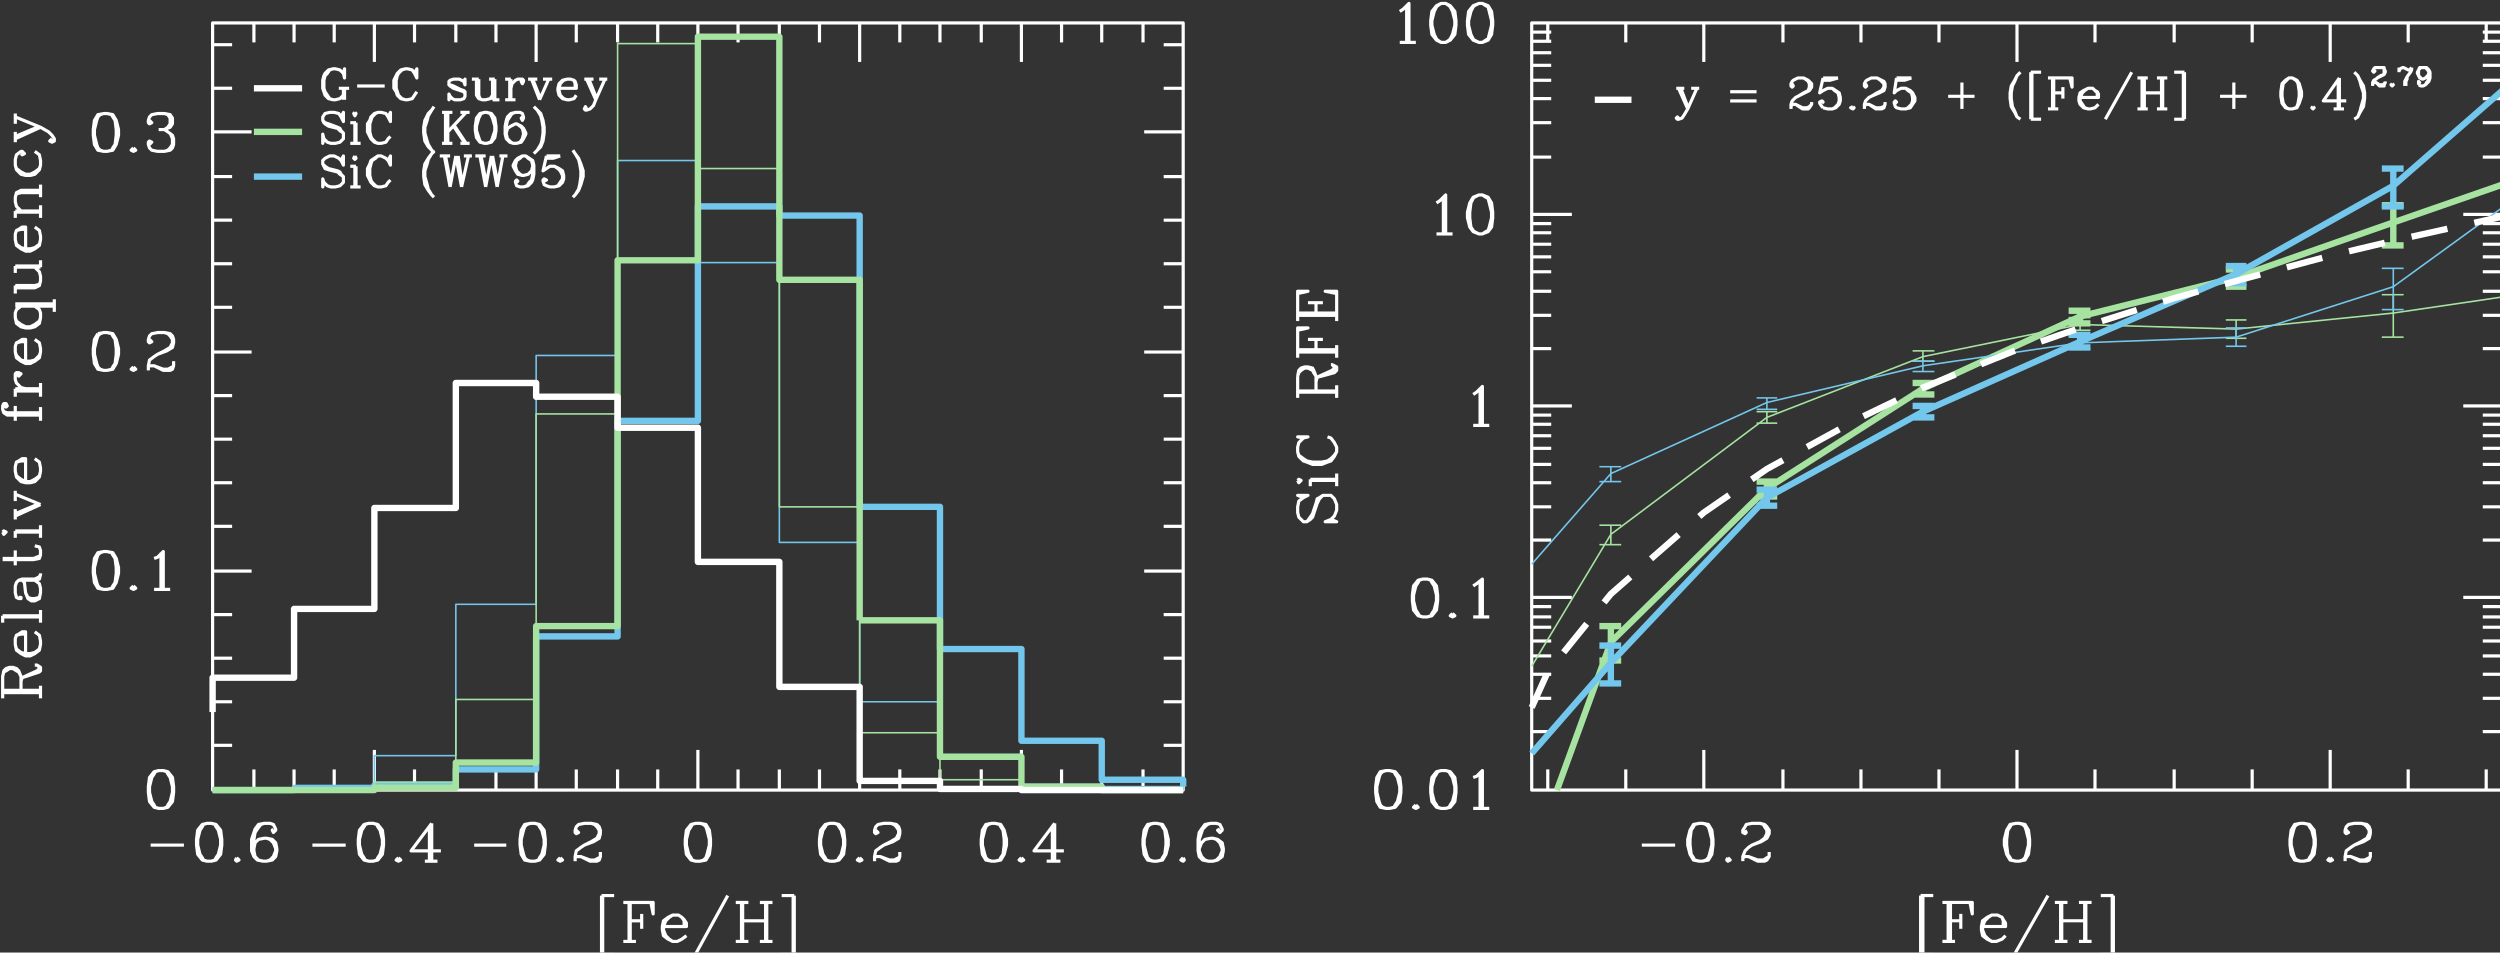 <?xml version="1.0" encoding="UTF-8" standalone="no"?>
<!-- Created with Inkscape (http://www.inkscape.org/) -->

<svg
   width="131.233mm"
   height="50.001mm"
   viewBox="0 0 131.233 50.001"
   version="1.1"
   id="svg1"
   xml:space="preserve"
   inkscape:version="1.4 (e7c3feb100, 2024-10-09)"
   sodipodi:docname="lewis13.svg"
   xmlns:inkscape="http://www.inkscape.org/namespaces/inkscape"
   xmlns:sodipodi="http://sodipodi.sourceforge.net/DTD/sodipodi-0.dtd"
   xmlns="http://www.w3.org/2000/svg"
   xmlns:svg="http://www.w3.org/2000/svg"><rect x="0" y="0" width="131.233" height="50.001" fill="#333333" stroke="none"/><sodipodi:namedview
     id="namedview1"
     pagecolor="#505050"
     bordercolor="#eeeeee"
     borderopacity="1"
     inkscape:showpageshadow="0"
     inkscape:pageopacity="0"
     inkscape:pagecheckerboard="0"
     inkscape:deskcolor="#505050"
     inkscape:document-units="mm"
     inkscape:zoom="1.5130875"
     inkscape:cx="309.96225"
     inkscape:cy="94.178295"
     inkscape:window-width="1900"
     inkscape:window-height="1447"
     inkscape:window-x="0"
     inkscape:window-y="0"
     inkscape:window-maximized="1"
     inkscape:current-layer="g1"><inkscape:page
       x="0"
       y="0"
       width="131.233"
       height="50.001"
       id="page1"
       margin="0"
       bleed="0" /><inkscape:page
       x="-42.377"
       y="-20.171"
       width="215.9"
       height="279.4"
       id="page2"
       margin="0"
       bleed="0" /></sodipodi:namedview><defs
     id="defs1"><clipPath
       clipPathUnits="userSpaceOnUse"
       id="clipPath12"><path
         d="m 492.123,734.822 h -372 V 593.085 h 372 z"
         id="path12" /></clipPath><clipPath
       clipPathUnits="userSpaceOnUse"
       id="clipPath159"><path
         d="m 76.347,579.602 h 127.955 v 7.3 H 76.347 Z"
         id="path159" /></clipPath><clipPath
       clipPathUnits="userSpaceOnUse"
       id="clipPath161"><path
         d="m 43.109,461.639 h 251.05 v 42.002 H 43.109 Z"
         id="path161" /></clipPath><clipPath
       clipPathUnits="userSpaceOnUse"
       id="clipPath162"><path
         d="m 43.109,461.639 h 251.05 v 42.002 H 43.109 Z"
         id="path162" /></clipPath><clipPath
       clipPathUnits="userSpaceOnUse"
       id="clipPath163"><path
         d="m 43.109,461.639 h 251.05 v 42.002 H 43.109 Z"
         id="path163" /></clipPath><clipPath
       clipPathUnits="userSpaceOnUse"
       id="clipPath164"><path
         d="m 43.109,461.639 h 251.05 v 42.002 H 43.109 Z"
         id="path164" /></clipPath><clipPath
       clipPathUnits="userSpaceOnUse"
       id="clipPath165"><path
         d="m 43.109,461.639 h 251.05 v 42.002 H 43.109 Z"
         id="path165" /></clipPath><clipPath
       clipPathUnits="userSpaceOnUse"
       id="clipPath171"><path
         d="m 74.552,428.762 h 139.047 v 9.126 H 74.552 Z"
         id="path171" /></clipPath><clipPath
       clipPathUnits="userSpaceOnUse"
       id="clipPath173"><path
         d="m 43.109,439.724 h 251.055 v 31.04 H 43.109 Z"
         id="path173" /></clipPath><clipPath
       clipPathUnits="userSpaceOnUse"
       id="clipPath174"><path
         d="m 43.109,439.724 h 251.055 v 31.04 H 43.109 Z"
         id="path174" /></clipPath><clipPath
       clipPathUnits="userSpaceOnUse"
       id="clipPath175"><path
         d="m 43.109,439.724 h 251.055 v 31.04 H 43.109 Z"
         id="path175" /></clipPath><clipPath
       clipPathUnits="userSpaceOnUse"
       id="clipPath179"><path
         d="m 43.11,86.33 h 251.065 v 31.041 H 43.11 Z"
         id="path179" /></clipPath><clipPath
       clipPathUnits="userSpaceOnUse"
       id="clipPath180"><path
         d="m 43.11,86.33 h 251.065 v 31.041 H 43.11 Z"
         id="path180" /></clipPath><clipPath
       clipPathUnits="userSpaceOnUse"
       id="clipPath181"><path
         d="m 43.11,86.33 h 251.065 v 31.041 H 43.11 Z"
         id="path181" /></clipPath><clipPath
       clipPathUnits="userSpaceOnUse"
       id="clipPath185"><path
         d="m 318.078,428.762 h 251.057 v 42.002 H 318.078 Z"
         id="path185" /></clipPath><clipPath
       clipPathUnits="userSpaceOnUse"
       id="clipPath186"><path
         d="m 318.078,428.762 h 251.057 v 42.002 H 318.078 Z"
         id="path186" /></clipPath><clipPath
       clipPathUnits="userSpaceOnUse"
       id="clipPath187"><path
         d="m 318.078,428.762 h 251.057 v 42.002 H 318.078 Z"
         id="path187" /></clipPath><clipPath
       clipPathUnits="userSpaceOnUse"
       id="clipPath188"><path
         d="m 318.078,428.762 h 251.057 v 42.002 H 318.078 Z"
         id="path188" /></clipPath><clipPath
       clipPathUnits="userSpaceOnUse"
       id="clipPath193"><path
         d="m 348.123,319.17 h 54.491 v 9.126 h -54.491 z"
         id="path193" /></clipPath><clipPath
       clipPathUnits="userSpaceOnUse"
       id="clipPath195"><path
         d="m 318.081,297.256 h 251.052 v 31.04 H 318.081 Z"
         id="path195" /></clipPath><clipPath
       clipPathUnits="userSpaceOnUse"
       id="clipPath196"><path
         d="m 318.081,297.256 h 251.052 v 31.04 H 318.081 Z"
         id="path196" /></clipPath><clipPath
       clipPathUnits="userSpaceOnUse"
       id="clipPath197"><path
         d="m 318.081,297.256 h 251.052 v 31.04 H 318.081 Z"
         id="path197" /></clipPath><clipPath
       clipPathUnits="userSpaceOnUse"
       id="clipPath201"><path
         d="m 570.256,254.799 h 42.25 v 89.763 h -42.25 z"
         id="path201" /></clipPath><clipPath
       clipPathUnits="userSpaceOnUse"
       id="clipPath202"><path
         d="m 570.256,254.799 h 42.25 v 89.763 h -42.25 z"
         id="path202" /></clipPath><clipPath
       clipPathUnits="userSpaceOnUse"
       id="clipPath203"><path
         d="m 570.256,254.799 h 42.25 v 89.763 h -42.25 z"
         id="path203" /></clipPath><clipPath
       clipPathUnits="userSpaceOnUse"
       id="clipPath204"><path
         d="m 570.256,254.799 h 42.25 v 89.763 h -42.25 z"
         id="path204" /></clipPath><clipPath
       clipPathUnits="userSpaceOnUse"
       id="clipPath205"><path
         d="m 570.256,254.799 h 42.25 v 89.763 h -42.25 z"
         id="path205" /></clipPath><clipPath
       clipPathUnits="userSpaceOnUse"
       id="clipPath206"><path
         d="m 570.256,254.799 h 42.25 v 89.763 h -42.25 z"
         id="path206" /></clipPath><clipPath
       clipPathUnits="userSpaceOnUse"
       id="clipPath207"><path
         d="m 570.256,254.799 h 42.25 v 89.763 h -42.25 z"
         id="path207" /></clipPath><clipPath
       clipPathUnits="userSpaceOnUse"
       id="clipPath208"><path
         d="m 570.256,254.799 h 42.25 v 89.763 h -42.25 z"
         id="path208" /></clipPath><clipPath
       clipPathUnits="userSpaceOnUse"
       id="clipPath209"><path
         d="m 570.256,254.799 h 42.25 v 89.763 h -42.25 z"
         id="path209" /></clipPath><clipPath
       clipPathUnits="userSpaceOnUse"
       id="clipPath210"><path
         d="m 570.256,254.799 h 42.25 v 89.763 h -42.25 z"
         id="path210" /></clipPath><clipPath
       clipPathUnits="userSpaceOnUse"
       id="clipPath211"><path
         d="m 570.256,254.799 h 42.25 v 89.763 h -42.25 z"
         id="path211" /></clipPath><clipPath
       clipPathUnits="userSpaceOnUse"
       id="clipPath212"><path
         d="m 570.256,254.799 h 42.25 v 89.763 h -42.25 z"
         id="path212" /></clipPath><clipPath
       clipPathUnits="userSpaceOnUse"
       id="clipPath213"><path
         d="m 570.256,254.799 h 42.25 v 89.763 h -42.25 z"
         id="path213" /></clipPath><clipPath
       clipPathUnits="userSpaceOnUse"
       id="clipPath214"><path
         d="m 570.256,254.799 h 42.25 v 89.763 h -42.25 z"
         id="path214" /></clipPath><clipPath
       clipPathUnits="userSpaceOnUse"
       id="clipPath215"><path
         d="m 570.256,254.799 h 42.25 v 89.763 h -42.25 z"
         id="path215" /></clipPath><clipPath
       clipPathUnits="userSpaceOnUse"
       id="clipPath216"><path
         d="m 570.256,254.799 h 42.25 v 89.763 h -42.25 z"
         id="path216" /></clipPath><clipPath
       clipPathUnits="userSpaceOnUse"
       id="clipPath217"><path
         d="m 570.256,254.799 h 42.25 v 89.763 h -42.25 z"
         id="path217" /></clipPath><clipPath
       clipPathUnits="userSpaceOnUse"
       id="clipPath218"><path
         d="m 570.256,254.799 h 42.25 v 89.763 h -42.25 z"
         id="path218" /></clipPath><clipPath
       clipPathUnits="userSpaceOnUse"
       id="clipPath219"><path
         d="m 570.256,254.799 h 42.25 v 89.763 h -42.25 z"
         id="path219" /></clipPath><clipPath
       clipPathUnits="userSpaceOnUse"
       id="clipPath220"><path
         d="m 570.256,254.799 h 42.25 v 89.763 h -42.25 z"
         id="path220" /></clipPath><clipPath
       clipPathUnits="userSpaceOnUse"
       id="clipPath221"><path
         d="m 570.256,254.799 h 42.25 v 89.763 h -42.25 z"
         id="path221" /></clipPath><clipPath
       clipPathUnits="userSpaceOnUse"
       id="clipPath222"><path
         d="m 570.256,254.799 h 42.25 v 89.763 h -42.25 z"
         id="path222" /></clipPath><clipPath
       clipPathUnits="userSpaceOnUse"
       id="clipPath223"><path
         d="m 570.256,254.799 h 42.25 v 89.763 h -42.25 z"
         id="path223" /></clipPath><clipPath
       clipPathUnits="userSpaceOnUse"
       id="clipPath224"><path
         d="m 570.256,254.799 h 42.25 v 89.763 h -42.25 z"
         id="path224" /></clipPath><clipPath
       clipPathUnits="userSpaceOnUse"
       id="clipPath225"><path
         d="m 570.256,254.799 h 42.25 v 89.763 h -42.25 z"
         id="path225" /></clipPath><clipPath
       clipPathUnits="userSpaceOnUse"
       id="clipPath226"><path
         d="m 570.256,254.799 h 42.25 v 89.763 h -42.25 z"
         id="path226" /></clipPath><clipPath
       clipPathUnits="userSpaceOnUse"
       id="clipPath227"><path
         d="m 570.256,254.799 h 42.25 v 89.763 h -42.25 z"
         id="path227" /></clipPath><clipPath
       clipPathUnits="userSpaceOnUse"
       id="clipPath228"><path
         d="m 570.256,254.799 h 42.25 v 89.763 h -42.25 z"
         id="path228" /></clipPath><clipPath
       clipPathUnits="userSpaceOnUse"
       id="clipPath229"><path
         d="m 570.256,254.799 h 42.25 v 89.763 h -42.25 z"
         id="path229" /></clipPath><clipPath
       clipPathUnits="userSpaceOnUse"
       id="clipPath230"><path
         d="m 570.256,254.799 h 42.25 v 89.763 h -42.25 z"
         id="path230" /></clipPath><clipPath
       clipPathUnits="userSpaceOnUse"
       id="clipPath231"><path
         d="m 570.256,254.799 h 42.25 v 89.763 h -42.25 z"
         id="path231" /></clipPath><clipPath
       clipPathUnits="userSpaceOnUse"
       id="clipPath232"><path
         d="m 570.256,254.799 h 42.25 v 89.763 h -42.25 z"
         id="path232" /></clipPath><clipPath
       clipPathUnits="userSpaceOnUse"
       id="clipPath233"><path
         d="m 570.256,254.799 h 42.25 v 89.763 h -42.25 z"
         id="path233" /></clipPath><clipPath
       clipPathUnits="userSpaceOnUse"
       id="clipPath234"><path
         d="m 570.256,254.799 h 42.25 v 89.763 h -42.25 z"
         id="path234" /></clipPath><clipPath
       clipPathUnits="userSpaceOnUse"
       id="clipPath235"><path
         d="m 570.256,254.799 h 42.25 v 89.763 h -42.25 z"
         id="path235" /></clipPath></defs><g
     inkscape:label="Layer 1"
     inkscape:groupmode="layer"
     id="layer1"
     transform="translate(-262.377,-20.171)" /><g
     id="g1"
     inkscape:groupmode="layer"
     inkscape:label="4"
     transform="matrix(0.265,0,0,0.265,-42.377,-20.171)"><g
       id="group-MC4"><path
         id="path5"
         d="M 347.58,617.69 H 491.811 V 731.689 H 347.58 V 617.69 h 144.231 m -144.231,0 h 144.231 m -141.844,0 v 3.068 m 11.593,-3.068 v 3.068 m 11.594,-3.068 v 5.964 m -9.207,-14.143 h 4.944 m 3.581,3.237 -0.853,-0.17 -0.511,-0.852 -0.342,-1.364 v -0.851 l 0.342,-1.364 0.511,-0.852 0.853,-0.17 h 0.511 l 0.851,0.17 0.512,0.852 0.171,1.364 v 0.851 l -0.171,1.364 -0.512,0.852 -0.851,0.17 h -0.511 l -0.682,-0.17 -0.171,-0.341 -0.34,-0.511 -0.171,-1.364 v -0.851 l 0.171,-1.364 0.34,-0.511 0.171,-0.341 0.682,-0.17 m 0.511,0 0.512,0.17 0.339,0.341 0.171,0.511 0.341,1.364 v 0.851 l -0.341,1.364 -0.171,0.511 -0.339,0.341 -0.512,0.17 m 3.751,-5.112 -0.171,-0.341 0.171,-0.17 0.341,0.17 -0.341,0.341 m 2.556,4.09 0.17,-0.342 -0.17,-0.169 -0.34,0.169 v 0.342 l 0.34,0.511 0.17,0.341 0.854,0.17 h 1.193 l 0.682,-0.17 0.341,-0.341 0.341,-0.511 v -0.511 l -0.341,-0.682 -0.853,-0.511 -1.363,-0.511 -0.512,-0.342 -0.512,-0.511 -0.34,-0.851 v -0.682 m 2.557,5.623 0.512,-0.17 0.17,-0.341 0.341,-0.511 v -0.511 l -0.341,-0.682 -0.682,-0.511 -1.193,-0.511 m -1.364,-1.875 0.34,0.171 h 0.512 l 1.364,-0.512 h 0.853 l 0.511,0.341 0.341,0.171 m -3.069,0 1.364,-0.682 h 1.023 l 0.341,0.17 0.341,0.512 v 0.681 m 2.046,9.202 v 3.068 m 11.593,-3.068 v 3.068 m 11.593,-3.068 v 3.068 m 11.594,-3.068 v 5.964 m -0.172,-10.906 -0.852,-0.17 -0.512,-0.852 -0.34,-1.364 v -0.851 l 0.34,-1.364 0.512,-0.852 0.852,-0.17 h 0.512 l 0.853,0.17 0.511,0.852 0.17,1.364 v 0.851 l -0.17,1.364 -0.511,0.852 -0.853,0.17 h -0.512 l -0.682,-0.17 -0.17,-0.341 -0.342,-0.511 -0.17,-1.364 v -0.851 l 0.17,-1.364 0.342,-0.511 0.17,-0.341 0.682,-0.17 m 0.512,0 0.511,0.17 0.342,0.341 0.17,0.511 0.341,1.364 v 0.851 l -0.341,1.364 -0.17,0.511 -0.342,0.341 -0.511,0.17 m 11.252,4.942 v 3.068 m 11.764,-3.068 v 3.068 m 11.593,-3.068 v 3.068 m 11.594,-3.068 v 5.964 m -4.434,-10.906 -0.852,-0.17 -0.512,-0.852 -0.171,-1.364 v -0.851 l 0.171,-1.364 0.512,-0.852 0.852,-0.17 h 0.512 l 0.851,0.17 0.683,0.852 0.171,1.364 v 0.851 l -0.171,1.364 -0.683,0.852 -0.851,0.17 h -0.512 l -0.511,-0.17 -0.341,-0.341 -0.169,-0.511 -0.343,-1.364 v -0.851 l 0.343,-1.364 0.169,-0.511 0.341,-0.341 0.511,-0.17 m 0.512,0 0.681,0.17 0.17,0.341 0.341,0.511 0.342,1.364 v 0.851 l -0.342,1.364 -0.341,0.511 -0.17,0.341 -0.681,0.17 m 3.922,-5.112 -0.342,-0.341 0.342,-0.17 0.34,0.17 -0.34,0.341 m 2.385,4.09 0.341,-0.342 -0.341,-0.169 -0.17,0.169 v 0.342 l 0.17,0.511 0.341,0.341 0.854,0.17 h 1.022 l 0.852,-0.17 0.342,-0.341 0.17,-0.511 v -0.511 l -0.17,-0.682 -0.854,-0.511 -1.362,-0.511 -0.513,-0.342 -0.682,-0.511 -0.17,-0.851 v -0.682 m 2.387,5.623 0.511,-0.17 0.341,-0.341 0.342,-0.511 v -0.511 l -0.342,-0.682 -0.852,-0.511 -1.022,-0.511 m -1.365,-1.875 0.17,0.171 h 0.682 l 1.365,-0.512 h 0.681 l 0.683,0.341 0.17,0.171 m -2.899,0 1.365,-0.682 h 1.022 l 0.342,0.17 0.17,0.512 v 0.681 m 5.625,9.202 v 3.068 m 11.594,-3.068 v 3.068 M 347.58,731.689 h 144.231 m -141.844,0 v -2.897 m 11.593,2.897 v -2.897 m 11.594,2.897 v -5.794 m 11.763,5.794 v -2.897 m 11.593,2.897 v -2.897 m 11.593,2.897 v -2.897 m 11.594,2.897 v -5.794 m 11.592,5.794 v -2.897 m 11.764,2.897 v -2.897 m 11.593,2.897 v -2.897 m 11.594,2.897 v -5.794 m 11.591,5.794 v -2.897 m 11.594,2.897 v -2.897 M 347.58,617.69 v 113.999 m 0,-113.999 h 5.967 m -27.618,2.897 -0.853,-0.171 -0.511,-0.852 -0.172,-1.363 v -0.852 l 0.172,-1.363 0.511,-0.852 0.853,-0.17 h 0.512 l 0.851,0.17 0.683,0.852 0.171,1.363 v 0.852 l -0.171,1.363 -0.683,0.852 -0.851,0.171 h -0.512 l -0.512,-0.171 -0.341,-0.341 -0.17,-0.511 -0.341,-1.363 v -0.852 l 0.341,-1.363 0.17,-0.512 0.341,-0.34 0.512,-0.17 m 0.512,0 0.681,0.17 0.17,0.34 0.341,0.512 0.342,1.363 v 0.852 l -0.342,1.363 -0.341,0.511 -0.17,0.341 -0.681,0.171 m 3.921,-5.113 -0.342,-0.34 0.342,-0.17 0.34,0.17 -0.34,0.34 m 3.75,5.113 -0.682,-0.171 -0.682,-0.852 -0.17,-1.363 v -0.852 l 0.17,-1.363 0.682,-0.852 0.682,-0.17 h 0.682 l 0.682,0.17 0.682,0.852 0.17,1.363 v 0.852 l -0.17,1.363 -0.682,0.852 -0.682,0.171 h -0.682 l -0.511,-0.171 -0.171,-0.341 -0.341,-0.511 -0.341,-1.363 v -0.852 l 0.341,-1.363 0.341,-0.512 0.171,-0.34 0.511,-0.17 m 0.682,0 0.512,0.17 0.17,0.34 0.342,0.512 0.34,1.363 v 0.852 l -0.34,1.363 -0.342,0.511 -0.17,0.341 -0.512,0.171 m 4.091,-1.023 0.512,0.171 0.853,0.852 v -5.623 m -0.341,5.452 v -5.452 m -1.024,0 h 2.388 m 6.307,11.417 h 2.899 m -2.899,4.941 h 2.899 m -2.899,3.578 h 2.899 m -2.899,2.726 h 2.899 m -2.899,2.216 h 2.899 m -2.899,2.045 h 2.899 m -2.899,1.534 h 2.899 m -2.899,1.533 h 2.899 m -2.899,1.363 h 5.967 m -22.162,2.726 -0.683,-0.17 -0.682,-0.852 -0.17,-1.363 v -0.852 l 0.17,-1.363 0.682,-0.851 0.683,-0.171 h 0.681 l 0.682,0.171 0.682,0.851 0.171,1.363 v 0.852 l -0.171,1.363 -0.682,0.852 -0.682,0.17 h -0.681 l -0.512,-0.17 -0.171,-0.341 -0.34,-0.511 -0.342,-1.363 v -0.852 l 0.342,-1.363 0.34,-0.511 0.171,-0.34 0.512,-0.171 m 0.681,0 0.512,0.171 0.17,0.34 0.341,0.511 0.341,1.363 v 0.852 l -0.341,1.363 -0.341,0.511 -0.17,0.341 -0.512,0.17 m 3.752,-5.111 -0.342,-0.34 0.342,-0.171 0.34,0.171 -0.34,0.34 m 3.067,4.089 0.512,0.341 0.853,0.681 v -5.622 m -0.341,5.452 v -5.452 m -1.024,0 h 2.388 m 6.307,11.417 h 2.899 m -2.899,4.941 h 2.899 m -2.899,3.579 h 2.899 m -2.899,2.726 h 2.899 m -2.899,2.386 h 2.899 m -2.899,1.875 h 2.899 m -2.899,1.704 h 2.899 m -2.899,1.362 h 2.899 m -2.899,1.363 h 5.967 m -14.662,1.704 0.512,0.341 0.853,0.852 v -5.793 m -0.341,5.453 v -5.453 m -1.024,0 h 2.388 m 6.307,11.417 h 2.899 m -2.899,4.941 h 2.899 m -2.899,3.578 h 2.899 m -2.899,2.897 h 2.899 m -2.899,2.216 h 2.899 m -2.899,1.875 h 2.899 m -2.899,1.703 h 2.899 m -2.899,1.363 h 2.899 m -2.899,1.364 h 5.967 m -20.117,1.703 0.511,0.342 0.853,0.851 v -5.793 m -0.341,5.453 v -5.453 m -1.023,0 h 2.388 m 3.921,5.793 -0.854,-0.34 -0.512,-0.853 -0.339,-1.363 v -0.852 l 0.339,-1.363 0.512,-0.682 0.854,-0.34 h 0.511 l 0.852,0.34 0.512,0.682 0.17,1.363 v 0.852 l -0.17,1.363 -0.512,0.853 -0.852,0.34 h -0.511 l -0.683,-0.34 -0.171,-0.171 -0.341,-0.682 -0.171,-1.363 v -0.852 l 0.171,-1.363 0.341,-0.511 0.171,-0.171 0.683,-0.34 m 0.511,0 0.51,0.34 0.342,0.171 0.171,0.511 0.341,1.363 v 0.852 l -0.341,1.363 -0.171,0.682 -0.342,0.171 -0.51,0.34 m 7.33,5.623 h 2.899 m -2.899,5.113 h 2.899 m -2.899,3.578 h 2.899 m -2.899,2.727 h 2.899 m -2.899,2.215 h 2.899 m -2.899,1.874 h 2.899 m -2.899,1.704 h 2.899 m -2.899,1.364 h 2.899 m -2.899,1.363 h 5.967 m -25.572,1.703 0.511,0.341 0.852,0.852 v -5.793 m -0.34,5.453 v -5.453 m -1.023,0 h 2.387 m 3.75,5.793 -0.682,-0.34 -0.682,-0.853 -0.17,-1.362 v -0.683 l 0.17,-1.362 0.682,-0.852 0.682,-0.341 h 0.682 l 0.682,0.341 0.682,0.852 0.17,1.362 v 0.683 l -0.17,1.362 -0.682,0.853 -0.682,0.34 h -0.682 l -0.511,-0.34 -0.171,-0.171 -0.341,-0.682 -0.341,-1.362 v -0.683 l 0.341,-1.362 0.341,-0.682 0.171,-0.17 0.511,-0.341 m 0.682,0 0.512,0.341 0.17,0.17 0.342,0.682 0.34,1.362 v 0.683 l -0.34,1.362 -0.342,0.682 -0.17,0.171 -0.512,0.34 m 4.945,0 -0.854,-0.34 -0.681,-0.853 -0.17,-1.362 v -0.683 l 0.17,-1.362 0.681,-0.852 0.854,-0.341 h 0.511 l 0.852,0.341 0.512,0.852 0.17,1.362 v 0.683 l -0.17,1.362 -0.512,0.853 -0.852,0.34 h -0.511 l -0.683,-0.34 -0.171,-0.171 -0.341,-0.682 -0.34,-1.362 v -0.683 l 0.34,-1.362 0.341,-0.682 0.171,-0.17 0.683,-0.341 m 0.511,0 0.51,0.341 0.342,0.17 0.171,0.682 0.341,1.362 v 0.683 l -0.341,1.362 -0.171,0.682 -0.342,0.171 -0.51,0.34 M 491.811,617.69 v 113.999 m 0,-113.999 h -5.796 m 5.796,8.691 h -2.898 m 2.898,4.941 h -2.898 m 2.898,3.578 h -2.898 m 2.898,2.726 h -2.898 m 2.898,2.216 h -2.898 m 2.898,2.045 h -2.898 m 2.898,1.534 h -2.898 m 2.898,1.533 h -2.898 m 2.898,1.363 h -5.796 m 5.796,8.521 h -2.898 m 2.898,4.941 h -2.898 m 2.898,3.579 h -2.898 m 2.898,2.726 h -2.898 m 2.898,2.386 h -2.898 m 2.898,1.875 h -2.898 m 2.898,1.704 h -2.898 m 2.898,1.362 h -2.898 m 2.898,1.363 h -5.796 m 5.796,8.521 h -2.898 m 2.898,4.941 h -2.898 m 2.898,3.578 h -2.898 m 2.898,2.897 h -2.898 m 2.898,2.216 h -2.898 m 2.898,1.875 h -2.898 m 2.898,1.703 h -2.898 m 2.898,1.363 h -2.898 m 2.898,1.364 h -5.796 m 5.796,8.519 h -2.898 m 2.898,5.113 h -2.898 m 2.898,3.578 h -2.898 m 2.898,2.727 h -2.898 m 2.898,2.215 h -2.898 m 2.898,1.874 h -2.898 m 2.898,1.704 h -2.898 m 2.898,1.364 h -2.898 m 2.898,1.363 h -5.796 m -172.361,-70.547 -0.853,0.341 h 1.534 l -0.681,-0.341 -0.682,-0.511 -0.171,-0.852 v -0.852 l 0.171,-0.682 0.682,-0.681 h 0.511 l 0.512,0.34 0.341,0.341 0.17,0.512 0.512,1.533 0.34,0.682 0.511,0.511 m -2.386,-3.919 0.512,0.681 0.341,0.512 0.511,1.533 0.171,0.682 0.34,0.17 0.511,0.341 h 1.194 l 0.512,-0.511 0.341,-0.853 v -0.851 l -0.341,-0.853 -0.512,-0.511 -0.852,-0.34 h 1.705 l -0.853,0.34 m -4.944,5.795 0.171,-0.341 0.341,0.341 -0.341,0.169 -0.171,-0.169 m 1.876,0 h 3.921 m -3.921,0.169 h 3.921 m -3.921,-1.022 v 1.022 m 3.921,-1.022 v 1.875 m -4.944,5.282 0.681,0.171 h -1.534 l 0.853,-0.171 -0.682,-0.682 -0.171,-0.681 v -0.682 l 0.171,-0.681 0.682,-0.682 0.511,-0.17 0.853,-0.341 h 1.363 l 0.854,0.341 0.51,0.17 0.512,0.682 0.341,0.681 v 0.682 l -0.341,0.681 -0.512,0.682 -0.51,0.171 m -4.434,-2.216 0.171,-0.51 0.682,-0.512 0.511,-0.341 0.853,-0.17 h 1.363 l 0.854,0.17 0.51,0.341 0.512,0.512 0.341,0.51 m -5.797,8.862 h 5.797 m -5.797,0.17 h 5.797 m -5.797,-1.023 v 3.237 m 0,0 0.171,0.853 0.341,0.34 0.512,0.171 h 0.51 l 0.683,-0.171 0.17,-0.34 0.341,-0.853 v -2.214 m -2.728,2.214 0.171,0.512 0.341,0.341 0.512,0.34 h 0.51 l 0.683,-0.34 0.17,-0.341 0.341,-0.512 m 3.069,-3.237 v 1.875 m -3.069,0.51 0.171,0.683 0.34,0.169 1.876,0.853 0.341,0.34 v 0.171 l -0.341,0.34 m -2.216,-1.873 0.681,0.169 1.876,0.512 0.341,0.341 v 0.511 l -0.682,0.34 h -0.171 m -4.944,1.875 h 5.797 m -5.797,0.341 h 5.797 m -4.263,1.533 h 2.216 m -3.75,-2.725 v 4.43 h 1.534 l -1.534,-0.341 m 2.728,-2.897 v 1.533 m 3.069,-2.725 v 1.874 m -5.797,4.43 h 5.797 m -5.797,0.341 h 5.797 m -4.263,1.534 h 2.216 m -3.75,-2.727 v 4.43 h 1.534 l -1.534,-0.34 m 2.728,-2.897 v 1.534 m 3.069,-2.727 v 4.43 h -1.705 l 1.705,-0.34 m 86.776,-89.462 v -8.69 m 0.342,8.69 v -8.69 m -0.342,8.69 h 1.876 m -1.876,-8.69 h 1.876 m 2.216,7.668 v -5.793 m 0.342,5.793 v -5.793 m 1.534,4.089 v -2.215 m -2.727,3.919 h 4.433 v -1.704 l -0.342,1.704 m -2.898,-2.726 h 1.534 m -2.727,-3.067 h 1.874 m 4.092,2.215 h 3.411 v 0.511 l -0.342,0.512 -0.169,0.34 -0.683,0.341 h -0.853 l -0.682,-0.341 -0.682,-0.511 -0.17,-0.852 v -0.511 l 0.17,-0.852 0.682,-0.512 0.682,-0.34 h 0.682 l 0.854,0.34 0.511,0.512 m -0.342,1.363 v 0.852 l -0.169,0.511 m -1.536,0.341 -0.512,-0.341 -0.512,-0.511 -0.34,-0.852 v -0.511 l 0.34,-0.852 0.512,-0.512 0.512,-0.34 m 8.353,6.815 -4.944,-8.69 m 6.821,7.668 v -5.793 m 0.17,5.793 v -5.793 m 3.41,5.793 v -5.793 m 0.171,5.793 v -5.793 m -4.603,5.793 h 1.874 m 1.704,0 h 1.877 m -4.433,-2.726 h 3.41 m -4.432,-3.067 h 1.874 m 1.704,0 h 1.877 m 3.069,6.815 v -8.69 m 0.17,8.69 v -8.69 m -1.875,8.69 h 1.875 m -1.875,-8.69 h 1.875"
         style="fill:none;stroke:#ffffff;stroke-width:0.473;stroke-linecap:butt;stroke-linejoin:round;stroke-miterlimit:10;stroke-dasharray:none;stroke-opacity:1"
         transform="matrix(1.333,0,0,-1.333,0,1056)" /><path
         id="path6"
         d="m 351.331,617.69 8.012,21.982 23.187,22.834 23.186,14.825 23.356,10.735 23.187,5.794 23.356,8.179 16.196,5.623 m -132.468,-67.99 v 2.385 m 1.534,0 h -3.238 m 24.891,20.449 v 1.022 m 1.534,0 h -3.067 m 24.719,13.803 v 0.851 m 1.705,0 h -3.239 m 24.89,9.884 v 0.852 m 1.536,0 h -3.239 m 24.89,4.942 v 1.193 m 1.534,0 h -3.069 m 24.891,6.986 v 2.556 m 1.535,0 h -3.239 M 359.343,639.672 v -2.727 m 1.534,0 h -3.238 m 24.891,25.561 v -1.193 m 1.534,0 h -3.067 m 24.719,16.018 v -0.853 m 1.705,0 h -3.239 m 24.89,11.588 v -1.023 m 1.536,0 h -3.239 m 24.89,6.817 v -1.364 m 1.534,0 h -3.069 m 24.891,9.543 v -3.408 m 1.535,0 h -3.239"
         style="fill:none;stroke:#a6e3a1;stroke-width:0.947;stroke-linecap:butt;stroke-linejoin:round;stroke-miterlimit:10;stroke-dasharray:none;stroke-opacity:1"
         transform="matrix(1.333,0,0,-1.333,0,1056)" /><path
         id="path7"
         d="m 347.58,636.093 11.763,19.596 23.187,17.381 23.186,9.031 23.356,4.771 23.187,-0.68 23.356,2.385 16.196,2.386 M 359.343,655.689 v 1.364 m 1.534,0 h -3.238 m 24.891,16.018 v 0.851 m 1.534,0 h -3.067 m 24.719,8.179 v 0.852 m 1.705,0 h -3.239 m 24.89,3.92 v 1.022 m 1.536,0 h -3.239 m 24.89,-1.703 v 1.363 m 1.534,0 h -3.069 m 24.891,1.022 v 2.726 m 1.535,0 h -3.239 M 359.343,655.689 v -1.533 m 1.534,0 h -3.238 m 24.891,18.915 v -0.852 m 1.534,0 h -3.067 m 24.719,9.882 v -0.681 m 1.705,0 h -3.239 m 24.89,5.453 v -0.852 m 1.536,0 h -3.239 m 24.89,0.171 v -1.364 m 1.534,0 h -3.069 m 24.891,3.749 v -3.578 m 1.535,0 h -3.239"
         style="fill:none;stroke:#a6e3a1;stroke-width:0.237;stroke-linecap:butt;stroke-linejoin:round;stroke-miterlimit:10;stroke-dasharray:none;stroke-opacity:1"
         transform="matrix(1.333,0,0,-1.333,0,1056)" /><path
         id="path8"
         d="m 347.58,651.259 11.763,13.462 23.187,10.565 23.186,5.453 23.356,3.407 23.187,0.853 23.356,7.497 16.196,11.758 M 359.343,664.721 v 1.022 m 1.534,0 h -3.238 m 24.891,9.543 v 0.681 m 1.534,0 h -3.067 m 24.719,4.772 v 0.681 m 1.705,0 h -3.239 m 24.89,2.726 v 1.024 m 1.536,0 h -3.239 m 24.89,-0.171 v 1.363 m 1.534,0 h -3.069 m 24.891,6.134 v 2.726 m 1.535,0 h -3.239 M 359.343,664.721 v -1.193 m 1.534,0 h -3.238 m 24.891,11.758 v -1.023 m 1.534,0 h -3.067 m 24.719,6.476 v -0.852 m 1.705,0 h -3.239 m 24.89,4.259 v -0.851 m 1.536,0 h -3.239 m 24.89,1.704 v -1.363 m 1.534,0 h -3.069 m 24.891,8.86 v -3.408 m 1.535,0 h -3.239"
         style="fill:none;stroke:#74c7ec;stroke-width:0.237;stroke-linecap:butt;stroke-linejoin:round;stroke-miterlimit:10;stroke-dasharray:none;stroke-opacity:1"
         transform="matrix(1.333,0,0,-1.333,0,1056)" /><path
         id="path9"
         d="m 347.58,623.143 11.763,13.461 23.187,24.538 23.186,12.78 23.356,10.395 23.187,10.054 23.356,13.121 16.196,14.143 M 359.343,636.604 v 2.557 m 1.534,0 h -3.238 m 24.891,21.981 v 1.193 m 1.534,0 h -3.067 m 24.719,11.587 v 0.852 m 1.705,0 h -3.239 m 24.89,9.543 v 1.023 m 1.536,0 h -3.239 m 24.89,9.031 v 1.193 m 1.534,0 h -3.069 m 24.891,11.928 v 2.556 m 1.535,0 h -3.239 M 359.343,636.604 v -3.067 m 1.534,0 h -3.238 m 24.891,27.605 v -1.193 m 1.534,0 h -3.067 m 24.719,13.973 v -0.852 m 1.705,0 h -3.239 m 24.89,11.247 v -0.852 m 1.536,0 h -3.239 m 24.89,10.906 v -1.364 m 1.534,0 h -3.069 m 24.891,14.485 v -3.068 m 1.535,0 h -3.239"
         style="fill:none;stroke:#74c7ec;stroke-width:0.947;stroke-linecap:butt;stroke-linejoin:round;stroke-miterlimit:10;stroke-dasharray:none;stroke-opacity:1"
         transform="matrix(1.333,0,0,-1.333,0,1056)" /><path
         id="path10"
         d="m 347.58,629.959 2.387,5.282 9.376,11.587 13.811,12.1 9.376,6.475 13.98,7.667 9.206,4.431 13.981,5.623 9.375,3.238 13.981,4.43 9.206,2.557 13.981,3.748 9.375,2.216 13.81,3.066 2.386,0.512 m -134.855,17.38 h 6.991"
         style="fill:none;stroke:#ffffff;stroke-width:0.947;stroke-linecap:butt;stroke-linejoin:round;stroke-miterlimit:10;stroke-dasharray:5.454, 4.091;stroke-dashoffset:0;stroke-opacity:1"
         transform="matrix(1.333,0,0,-1.333,0,1056)" /><path
         id="path11"
         d="m 369.402,721.975 1.364,-3.066 m -1.022,3.066 1.022,-2.726 m 1.364,2.726 -1.364,-3.066 -0.511,-0.852 -0.341,-0.512 -0.512,-0.17 h -0.17 l -0.17,0.17 0.17,0.171 0.17,-0.171 m -0.34,4.43 h 1.193 m 1.024,0 h 1.193 m 4.603,-0.51 h 3.922 m -3.922,-1.364 h 3.922 m 5.284,2.556 0.171,-0.34 -0.171,-0.171 -0.171,0.171 v 0.34 l 0.171,0.341 0.171,0.171 0.681,0.341 h 0.852 l 0.682,-0.341 0.171,-0.171 0.341,-0.341 v -0.511 l -0.341,-0.511 -0.682,-0.341 -1.023,-0.512 -0.341,-0.169 -0.511,-0.512 -0.171,-0.511 v -0.681 m 1.875,4.601 0.512,-0.341 0.17,-0.171 0.171,-0.341 v -0.511 l -0.171,-0.511 -0.682,-0.341 -0.852,-0.512 m -1.023,-1.533 0.171,0.341 h 0.511 l 1.023,-0.512 h 0.682 l 0.341,0.171 0.341,0.341 m -2.387,0 1.023,-0.681 h 0.852 l 0.171,0.169 0.341,0.512 v 0.34 m 1.705,3.58 -0.511,-2.216 0.511,0.341 0.682,0.34 h 0.682 l 0.511,-0.34 0.512,-0.341 0.169,-0.681 v -0.512 l -0.169,-0.511 -0.512,-0.512 -0.511,-0.169 h -0.682 l -0.682,0.169 m 0,10e-4 -0.171,0.17 -0.34,0.511 v 0.17 l 0.34,0.171 0.171,-0.171 -0.171,-0.17 m 1.535,2.215 0.34,-0.34 0.512,-0.341 0.171,-0.681 v -0.512 l -0.171,-0.511 -0.512,-0.511 -0.34,-0.17 m -1.364,4.601 h 2.216 m -2.216,-0.341 h 1.023 l 1.193,0.341 m 2.217,-4.261 -0.341,-0.17 0.341,-0.17 0.171,0.17 -0.171,0.17 m 1.874,3.408 0.171,-0.34 -0.171,-0.171 -0.17,0.171 v 0.34 l 0.17,0.341 0.171,0.171 0.682,0.341 h 0.853 l 0.682,-0.341 0.341,-0.171 0.17,-0.341 v -0.511 l -0.17,-0.511 -0.682,-0.341 -1.194,-0.512 -0.34,-0.169 -0.513,-0.512 -0.17,-0.511 v -0.681 m 1.876,4.601 0.512,-0.341 0.17,-0.171 0.341,-0.341 v -0.511 l -0.341,-0.511 -0.682,-0.341 -0.853,-0.512 m -1.023,-1.533 0.17,0.341 h 0.513 l 1.023,-0.511 h 0.682 l 0.511,0.17 0.17,0.341 m -2.386,0 1.023,-0.681 h 0.852 l 0.341,0.17 0.17,0.511 v 0.34 m 1.704,3.58 -0.34,-2.216 0.34,0.341 0.683,0.34 h 0.683 l 0.68,-0.34 0.342,-0.341 0.341,-0.681 v -0.512 l -0.341,-0.511 -0.342,-0.511 -0.68,-0.17 h -0.683 l -0.683,0.17 -0.171,0.17 -0.169,0.511 v 0.17 l 0.169,0.171 0.171,-0.171 -0.171,-0.17 m 1.537,2.215 0.34,-0.34 0.511,-0.341 0.171,-0.681 v -0.512 l -0.171,-0.511 -0.511,-0.511 -0.34,-0.17 m -1.366,4.601 h 2.217 m -2.217,-0.341 h 1.195 l 1.022,0.341 m 7.501,-0.682 v -3.919 m -2.046,1.873 h 3.922 m 6.819,3.579 -0.511,-0.511 -0.342,-0.681 -0.511,-0.852 -0.17,-1.023 v -0.852 l 0.17,-1.193 0.511,-0.852 0.342,-0.681 0.511,-0.341 m -0.511,6.475 -0.342,-0.852 -0.34,-0.681 -0.171,-1.023 v -0.852 l 0.171,-1.193 0.34,-0.681 0.342,-0.852 m 2.047,6.645 v -6.986 m 0.17,6.986 v -6.986 m -0.17,6.986 h 1.533 m -1.533,-6.986 h 1.533 m 1.705,6.135 v -4.601 m 0.171,4.601 v -4.601 m 1.364,3.237 v -1.704 m -2.218,3.068 h 3.581 v -1.364 l -0.34,1.364 m -2.387,-2.216 h 1.364 m -2.218,-2.385 h 1.535 m 3.239,1.704 h 2.728 v 0.511 l -0.171,0.341 -0.34,0.17 -0.34,0.34 h -0.683 l -0.682,-0.34 -0.512,-0.341 -0.17,-0.681 v -0.512 l 0.17,-0.511 0.512,-0.511 0.682,-0.17 h 0.342 l 0.681,0.17 0.511,0.511 m -0.171,1.023 v 0.681 l -0.34,0.341 m -1.023,0.34 -0.511,-0.34 -0.34,-0.341 -0.343,-0.681 v -0.512 l 0.343,-0.511 0.34,-0.511 0.511,-0.17 m 6.478,5.452 -3.92,-6.986 m 5.456,6.135 v -4.601 m 0.341,4.601 v -4.601 m 2.555,4.601 v -4.601 m 0.171,4.601 v -4.601 m -3.75,4.601 h 1.534 m 1.365,0 h 1.534 m -3.409,-2.216 h 2.555 m -3.579,-2.385 h 1.534 m 1.365,0 h 1.534 m 2.386,5.452 v -6.986 m 0.17,6.986 v -6.986 m -1.533,6.986 h 1.533 m -1.533,-6.986 h 1.533 m 7.332,5.453 v -3.919 m -2.046,1.873 h 3.921 m 6.308,2.728 -0.511,-0.341 -0.511,-0.512 -0.171,-1.192 v -0.683 l 0.171,-1.022 0.511,-0.681 0.511,-0.17 h 0.513 l 0.681,0.17 0.341,0.681 0.34,1.022 v 0.683 l -0.34,1.192 -0.341,0.512 -0.681,0.341 h -0.513 l -0.342,-0.341 -0.169,-0.171 -0.342,-0.341 -0.169,-1.192 v -0.683 l 0.169,-1.022 0.342,-0.511 0.169,-0.17 0.342,-0.17 m 0.513,0 0.51,0.17 0.171,0.17 0.17,0.511 0.171,1.022 v 0.683 l -0.171,1.192 -0.17,0.341 -0.171,0.171 -0.51,0.341 m 3.067,-4.261 -0.171,-0.17 0.171,-0.17 0.171,0.17 -0.171,0.17 m 3.751,3.749 v -4.089 m 0.17,4.601 v -4.601 m 0,4.601 -2.385,-3.409 h 3.408 m -1.876,-1.192 h 1.536 m 1.535,5.452 0.511,-0.511 0.341,-0.681 0.51,-0.852 0.171,-1.023 v -0.852 l -0.171,-1.193 -0.51,-0.852 -0.341,-0.681 -0.511,-0.341 m 0.511,6.475 0.341,-0.852 0.17,-0.681 0.34,-1.023 v -0.852 l -0.34,-1.193 -0.17,-0.681 -0.341,-0.852 m 2.386,6.815 h 0.17 l -0.17,-0.17 -0.171,0.17 0.171,0.341 0.17,0.171 h 1.365 v -0.171 l 0.17,-0.341 v -0.17 l -0.17,-0.341 -1.024,-0.51 -0.17,-0.171 -0.341,-0.17 -0.171,-0.341 v -0.511 m 1.194,2.726 h 0.341 l 0.171,-0.171 v -0.852 l -0.512,-0.17 -0.512,-0.34 m -0.682,-0.853 0.171,0.171 h 0.341 l 0.511,-0.341 h 0.512 l 0.171,0.17 0.17,0.171 m -1.364,0 0.511,-0.511 h 0.683 v 0.17 l 0.17,0.341 v 0.17 m 1.023,-0.341 -0.17,-0.17 0.17,-0.17 0.17,0.17 -0.17,0.17 m 1.023,2.386 v -0.682 m 0,0.17 0.169,0.341 0.342,0.171 h 0.171 l 0.681,-0.342 h 0.342 v 0.171 l 0.169,0.171 m -1.705,-0.171 0.342,0.171 h 0.171 l 0.681,-0.342 m 0.511,0.342 v -0.342 l -0.169,-0.34 -0.511,-0.682 v -0.34 l -0.171,-0.341 v -0.681 m 0.682,2.044 -0.511,-0.682 -0.171,-0.34 -0.171,-0.341 v -0.681 m 3.581,1.874 -0.171,-0.341 -0.34,-0.34 -0.342,-0.171 h -0.17 l -0.341,0.171 -0.169,0.34 -0.171,0.341 v 0.17 l 0.171,0.34 0.169,0.342 h 1.022 l 0.342,-0.342 0.169,-0.34 v -0.851 l -0.169,-0.512 -0.171,-0.17 -0.34,-0.341 -0.342,-0.17 h -0.341 l -0.339,0.17 m 0,0 v 0.511 l 0.169,-0.17 h -0.169 m 0.51,0.511 -0.171,0.171 -0.339,0.34 v 0.851 l 0.339,0.342 h 0.171 m 0.34,0 h 0.172 l 0.34,-0.342 0.171,-0.34 v -0.851 l -0.171,-0.512 -0.171,-0.17 -0.169,-0.341 -0.342,-0.17 M 151.559,617.69 H 295.79 V 731.689 H 151.559 V 617.69 H 295.79 m -144.231,0 H 295.79 m -144.231,0 v 5.964 m -9.206,-14.143 h 4.944 m 3.41,3.237 -0.682,-0.17 -0.683,-0.852 -0.17,-1.364 v -0.851 l 0.17,-1.364 0.683,-0.852 0.682,-0.17 h 0.682 l 0.681,0.17 0.682,0.852 0.171,1.364 v 0.851 l -0.171,1.364 -0.682,0.852 -0.681,0.17 h -0.682 l -0.512,-0.17 -0.17,-0.341 -0.341,-0.511 -0.342,-1.364 v -0.851 l 0.342,-1.364 0.341,-0.511 0.17,-0.341 0.512,-0.17 m 0.682,0 0.51,0.17 0.171,0.341 0.341,0.511 0.341,1.364 v 0.851 l -0.341,1.364 -0.341,0.511 -0.171,0.341 -0.51,0.17 m 3.751,-5.112 -0.171,-0.341 0.171,-0.17 0.34,0.17 -0.34,0.341 m 5.455,4.26 -0.171,-0.17 0.171,-0.342 0.34,0.342 v 0.17 l -0.34,0.682 -0.511,0.17 h -0.854 l -0.851,-0.17 -0.511,-0.682 -0.171,-0.512 -0.342,-1.022 v -1.704 l 0.342,-0.851 0.511,-0.512 0.851,-0.17 h 0.514 l 0.851,0.17 0.511,0.512 0.171,0.851 v 0.34 l -0.171,0.853 -0.511,0.511 -0.851,0.171 h -0.343 l -0.851,-0.171 -0.511,-0.511 -0.171,-0.853 m 1.533,3.75 -0.511,-0.17 -0.511,-0.682 -0.34,-0.512 -0.171,-1.022 v -1.704 l 0.171,-0.851 0.511,-0.512 0.68,-0.17 m 0.514,0 0.511,0.17 0.511,0.512 0.34,0.851 v 0.34 l -0.34,0.853 -0.511,0.511 -0.511,0.171 m -1.876,7.157 v 3.068 m 5.966,-3.068 v 3.068 m 5.967,-3.068 v 3.068 m 5.968,-3.068 v 5.964 m -9.207,-14.143 h 4.944 m 3.41,3.237 -0.682,-0.17 -0.682,-0.852 -0.17,-1.364 v -0.851 l 0.17,-1.364 0.682,-0.852 0.682,-0.17 h 0.682 l 0.682,0.17 0.681,0.852 0.171,1.364 v 0.851 l -0.171,1.364 -0.681,0.852 -0.682,0.17 h -0.682 l -0.511,-0.17 -0.171,-0.341 -0.34,-0.511 -0.342,-1.364 v -0.851 l 0.342,-1.364 0.34,-0.511 0.171,-0.341 0.511,-0.17 m 0.682,0 0.511,0.17 0.171,0.341 0.341,0.511 0.34,1.364 v 0.851 l -0.34,1.364 -0.341,0.511 -0.171,0.341 -0.511,0.17 m 3.751,-5.112 -0.342,-0.341 0.342,-0.17 0.34,0.17 -0.34,0.341 m 4.602,4.601 v -5.112 m 0.341,5.623 v -5.623 m 0,5.623 -3.068,-4.09 h 4.432 m -2.386,-1.533 h 1.875 m -3.41,10.565 v 3.068 m 6.138,-3.068 v 3.068 m 5.967,-3.068 v 3.068 m 5.967,-3.068 v 5.964 m -9.206,-14.143 h 4.773 m 3.581,3.237 -0.852,-0.17 -0.512,-0.852 -0.171,-1.364 v -0.851 l 0.171,-1.364 0.512,-0.852 0.852,-0.17 h 0.682 l 0.681,0.17 0.682,0.852 0.171,1.364 v 0.851 l -0.171,1.364 -0.682,0.852 -0.681,0.17 h -0.682 l -0.512,-0.17 -0.34,-0.341 -0.171,-0.511 -0.341,-1.364 v -0.851 l 0.341,-1.364 0.171,-0.511 0.34,-0.341 0.512,-0.17 m 0.682,0 0.512,0.17 0.169,0.341 0.342,0.511 0.34,1.364 v 0.851 l -0.34,1.364 -0.342,0.511 -0.169,0.341 -0.512,0.17 m 3.75,-5.112 -0.341,-0.341 0.341,-0.17 0.341,0.17 -0.341,0.341 m 2.387,4.09 0.341,-0.342 -0.341,-0.169 -0.17,0.169 v 0.342 l 0.17,0.511 0.341,0.341 0.852,0.17 h 1.023 l 0.853,-0.17 0.341,-0.341 0.171,-0.511 v -0.511 l -0.171,-0.682 -0.852,-0.511 -1.365,-0.511 -0.511,-0.342 -0.682,-0.511 -0.17,-0.851 v -0.682 m 2.386,5.623 0.511,-0.17 0.342,-0.341 0.341,-0.511 v -0.511 l -0.341,-0.682 -0.853,-0.511 -1.023,-0.511 m -1.363,-1.875 0.17,0.171 h 0.682 l 1.364,-0.512 h 0.681 l 0.683,0.341 0.171,0.171 m -2.899,0 1.364,-0.682 h 1.023 l 0.341,0.17 0.171,0.512 v 0.681 m -3.581,9.202 v 3.068 m 6.137,-3.068 v 3.068 m 5.967,-3.068 v 3.068 m 5.967,-3.068 v 5.964 m -0.341,-10.906 -0.682,-0.17 -0.682,-0.852 -0.17,-1.364 v -0.851 l 0.17,-1.364 0.682,-0.852 0.682,-0.17 h 0.683 l 0.852,0.17 0.511,0.852 0.171,1.364 v 0.851 l -0.171,1.364 -0.511,0.852 -0.852,0.17 h -0.683 l -0.511,-0.17 -0.171,-0.341 -0.34,-0.511 -0.342,-1.364 v -0.851 l 0.342,-1.364 0.34,-0.511 0.171,-0.341 0.511,-0.17 m 0.683,0 0.511,0.17 0.341,0.341 0.171,0.511 0.34,1.364 v 0.851 l -0.34,1.364 -0.171,0.511 -0.341,0.341 -0.511,0.17 m 5.626,4.942 v 3.068 m 6.137,-3.068 v 3.068 m 5.967,-3.068 v 3.068 m 5.967,-3.068 v 5.964 m -4.432,-10.906 -0.682,-0.17 -0.683,-0.852 -0.17,-1.364 v -0.851 l 0.17,-1.364 0.683,-0.852 0.682,-0.17 h 0.682 l 0.681,0.17 0.682,0.852 0.171,1.364 v 0.851 l -0.171,1.364 -0.682,0.852 -0.681,0.17 h -0.682 l -0.512,-0.17 -0.17,-0.341 -0.341,-0.511 -0.342,-1.364 v -0.851 l 0.342,-1.364 m 0,0 0.341,-0.511 0.17,-0.341 0.512,-0.17 m 0.682,0 0.511,0.17 0.17,0.341 0.341,0.511 0.341,1.364 v 0.851 l -0.341,1.364 -0.341,0.511 -0.17,0.341 -0.511,0.17 m 3.75,-5.112 -0.341,-0.341 0.341,-0.17 0.341,0.17 -0.341,0.341 m 2.387,4.09 0.341,-0.342 -0.341,-0.169 -0.171,0.169 v 0.342 l 0.171,0.511 0.341,0.341 0.852,0.17 h 1.023 l 0.852,-0.17 0.341,-0.341 0.172,-0.511 v -0.511 l -0.172,-0.682 -0.852,-0.511 -1.364,-0.511 -0.511,-0.342 -0.682,-0.511 -0.171,-0.851 v -0.682 m 2.387,5.623 0.512,-0.17 0.34,-0.341 0.341,-0.511 v -0.511 l -0.341,-0.682 -0.852,-0.511 -1.023,-0.511 m -1.364,-1.875 0.171,0.171 h 0.682 l 1.364,-0.512 h 0.682 l 0.681,0.341 0.172,0.171 m -2.899,0 1.364,-0.682 h 1.022 l 0.341,0.17 0.172,0.512 v 0.681 m 0,9.202 v 3.068 m 5.966,-3.068 v 3.068 m 6.138,-3.068 v 3.068 m 5.967,-3.068 v 5.964 m -4.433,-10.906 -0.853,-0.17 -0.511,-0.852 -0.17,-1.364 v -0.851 l 0.17,-1.364 0.511,-0.852 0.853,-0.17 h 0.512 l 0.852,0.17 0.511,0.852 0.342,1.364 v 0.851 l -0.342,1.364 -0.511,0.852 -0.852,0.17 h -0.512 l -0.511,-0.17 -0.342,-0.341 -0.17,-0.511 -0.341,-1.364 v -0.851 l 0.341,-1.364 0.17,-0.511 0.342,-0.341 0.511,-0.17 m 0.512,0 0.681,0.17 0.171,0.341 0.341,0.511 0.17,1.364 v 0.851 l -0.17,1.364 -0.341,0.511 -0.171,0.341 -0.681,0.17 m 3.921,-5.112 -0.341,-0.341 0.341,-0.17 0.341,0.17 -0.341,0.341 m 4.602,4.601 v -5.112 m 0.342,5.623 v -5.623 m 0,5.623 -3.07,-4.09 h 4.434 m -2.558,-1.533 h 2.046 m 0.171,10.565 v 3.068 m 5.967,-3.068 v 3.068 m 6.138,-3.068 v 3.068 m 5.966,-3.068 v 5.964 m -4.433,-10.906 -0.851,-0.17 -0.512,-0.852 -0.17,-1.364 v -0.851 l 0.17,-1.364 0.512,-0.852 0.851,-0.17 h 0.512 l 0.852,0.17 0.511,0.852 0.342,1.364 v 0.851 l -0.342,1.364 -0.511,0.852 -0.852,0.17 h -0.512 l -0.511,-0.17 -0.34,-0.341 -0.171,-0.511 -0.341,-1.364 v -0.851 l 0.341,-1.364 0.171,-0.511 0.34,-0.341 0.511,-0.17 m 0.512,0 0.682,0.17 0.17,0.341 0.341,0.511 0.17,1.364 v 0.851 l -0.17,1.364 -0.341,0.511 -0.17,0.341 -0.682,0.17 m 3.921,-5.112 -0.34,-0.341 0.34,-0.17 0.17,0.17 -0.17,0.341 m 5.456,4.26 -0.342,-0.17 0.342,-0.342 0.34,0.342 v 0.17 l -0.34,0.682 -0.511,0.17 h -0.853 l -0.853,-0.17 -0.511,-0.682 -0.342,-0.512 -0.17,-1.022 v -1.704 l 0.17,-0.851 0.513,-0.512 0.851,-0.17 h 0.683 l 0.681,0.17 0.682,0.512 0.171,0.851 v 0.34 l -0.171,0.853 -0.682,0.511 -0.681,0.171 h -0.341 l -0.853,-0.171 -0.511,-0.511 -0.342,-0.853 m 1.706,3.75 -0.512,-0.17 -0.681,-0.682 -0.171,-0.512 -0.342,-1.022 v -1.704 l 0.342,-0.851 0.511,-0.512 0.511,-0.17 m 0.683,0 0.512,0.17 0.511,0.512 0.34,0.851 v 0.34 l -0.34,0.853 -0.511,0.511 -0.512,0.171 M 151.559,731.689 H 295.79 m -144.231,0 v -5.794 m 6.138,5.794 v -2.897 m 5.966,2.897 v -2.897 m 5.967,2.897 v -2.897 m 5.968,2.897 v -5.794 m 5.966,5.794 v -2.897 m 6.138,2.897 v -2.897 m 5.967,2.897 v -2.897 m 5.967,2.897 v -5.794 m 5.967,5.794 v -2.897 m 6.137,2.897 v -2.897 m 5.967,2.897 v -2.897 m 5.967,2.897 v -5.794 m 5.968,5.794 v -2.897 m 6.137,2.897 v -2.897 m 5.967,2.897 v -2.897 m 5.967,2.897 v -5.794 m 5.968,5.794 v -2.897 m 5.966,2.897 v -2.897 m 6.138,2.897 v -2.897 m 5.967,2.897 v -5.794 m 5.967,5.794 v -2.897 m 5.967,2.897 v -2.897 m 6.138,2.897 v -2.897 m 5.966,2.897 v -5.794 M 151.559,617.69 v 113.999 m 0,-113.999 h 5.796 m -13.809,2.897 -0.682,-0.171 -0.682,-0.852 -0.17,-1.363 v -0.852 l 0.17,-1.363 0.682,-0.852 0.682,-0.17 h 0.681 l 0.683,0.17 0.682,0.852 0.171,1.363 v 0.852 l -0.171,1.363 -0.682,0.852 -0.683,0.171 h -0.681 l -0.511,-0.171 -0.171,-0.341 -0.342,-0.511 -0.34,-1.363 v -0.852 l 0.34,-1.363 0.342,-0.512 0.171,-0.34 0.511,-0.17 m 0.681,0 0.513,0.17 0.17,0.34 0.341,0.512 0.341,1.363 v 0.852 l -0.341,1.363 -0.341,0.511 -0.17,0.341 -0.513,0.171 m 7.332,3.749 h 2.899 m -2.899,6.475 h 2.899 m -2.899,6.475 h 2.899 m -2.899,6.476 h 2.899 m -2.899,6.474 h 5.796 m -21.992,2.897 -0.853,-0.17 -0.511,-0.852 -0.171,-1.364 v -0.851 l 0.171,-1.364 0.511,-0.851 0.853,-0.171 h 0.511 l 0.853,0.171 0.511,0.851 0.341,1.364 v 0.851 l -0.341,1.364 -0.511,0.852 -0.853,0.17 h -0.511 l -0.511,-0.17 -0.342,-0.341 -0.171,-0.511 -0.34,-1.364 v -0.851 l 0.34,-1.364 0.171,-0.511 0.342,-0.34 0.511,-0.171 m 0.511,0 0.683,0.171 0.17,0.34 0.341,0.511 0.17,1.364 v 0.851 l -0.17,1.364 -0.341,0.511 -0.17,0.341 -0.683,0.17 m 3.922,-5.112 -0.342,-0.34 0.342,-0.171 0.341,0.171 -0.341,0.34 m 3.068,4.09 0.511,0.171 0.852,0.851 v -5.623 m -0.34,5.453 v -5.453 m -1.023,0 h 2.387 m 6.308,9.372 h 2.899 m -2.899,6.476 h 2.899 m -2.899,6.475 h 2.899 m -2.899,6.476 h 2.899 m -2.899,6.474 h 5.796 m -21.992,2.897 -0.853,-0.17 m 0,0 -0.511,-0.853 -0.171,-1.362 v -0.853 l 0.171,-1.363 0.511,-0.851 0.853,-0.171 h 0.511 l 0.853,0.171 0.511,0.851 0.341,1.363 v 0.853 l -0.341,1.362 -0.511,0.853 -0.853,0.17 h -0.511 l -0.511,-0.17 -0.342,-0.34 -0.171,-0.513 -0.34,-1.362 v -0.853 l 0.34,-1.363 0.171,-0.511 0.342,-0.34 0.511,-0.171 m 0.511,0 0.683,0.171 0.17,0.34 0.341,0.511 0.17,1.363 v 0.853 l -0.17,1.362 -0.341,0.513 -0.17,0.34 -0.683,0.17 m 3.922,-5.112 -0.342,-0.34 0.342,-0.171 0.341,0.171 -0.341,0.34 m 2.386,4.089 0.34,-0.34 -0.34,-0.171 -0.17,0.171 v 0.34 l 0.17,0.513 0.34,0.34 0.853,0.17 h 1.023 l 0.853,-0.17 0.341,-0.34 0.171,-0.513 v -0.511 l -0.171,-0.681 -0.852,-0.512 -1.365,-0.511 -0.511,-0.341 -0.682,-0.51 -0.17,-0.852 v -0.682 m 2.386,5.623 0.512,-0.17 0.341,-0.34 0.341,-0.513 v -0.511 l -0.341,-0.681 -0.853,-0.512 -1.023,-0.511 m -1.363,-1.874 0.17,0.171 h 0.682 l 1.363,-0.511 h 0.683 l 0.682,0.34 0.171,0.171 m -2.899,0 1.363,-0.682 h 1.024 l 0.341,0.171 0.171,0.511 v 0.681 m 5.796,8.009 h 2.899 m -2.899,6.475 h 2.899 m -2.899,6.475 h 2.899 m -2.899,6.476 h 2.899 m -2.899,6.645 h 5.796 m -21.992,2.726 -0.853,-0.169 -0.511,-0.853 -0.171,-1.363 v -0.852 l 0.171,-1.363 0.511,-0.852 0.853,-0.171 h 0.511 l 0.853,0.171 0.511,0.852 0.341,1.363 v 0.852 l -0.341,1.363 -0.511,0.853 -0.853,0.169 h -0.511 l -0.511,-0.169 -0.342,-0.341 -0.171,-0.512 -0.34,-1.363 v -0.852 l 0.34,-1.363 0.171,-0.511 0.342,-0.341 0.511,-0.171 m 0.511,0 0.683,0.171 0.17,0.341 0.341,0.511 0.17,1.363 v 0.852 l -0.17,1.363 -0.341,0.512 -0.17,0.341 -0.683,0.169 m 3.922,-5.111 -0.342,-0.341 0.342,-0.171 0.341,0.171 -0.341,0.341 m 2.386,4.089 0.34,-0.34 -0.34,-0.17 -0.17,0.17 v 0.34 l 0.17,0.512 0.34,0.341 0.853,0.169 h 1.023 l 0.853,-0.169 0.341,-0.512 v -0.851 l -0.341,-0.512 -0.853,-0.341 h -0.852 m 0.852,2.385 0.512,-0.169 0.341,-0.512 v -0.851 l -0.341,-0.512 -0.512,-0.341 0.512,-0.341 0.682,-0.511 0.171,-0.511 v -0.852 l -0.171,-0.511 -0.341,-0.341 -0.853,-0.171 h -1.023 l -0.853,0.171 -0.34,0.341 -0.17,0.511 v 0.341 l 0.17,0.171 0.34,-0.171 -0.34,-0.341 m 3.069,1.704 0.341,-0.852 v -0.852 l -0.341,-0.511 -0.341,-0.341 -0.512,-0.171 m 7.161,9.372 h 2.899 m -2.899,6.476 h 2.899 M 295.79,617.69 v 113.999 m 0,-113.999 h -5.796 m 5.796,6.646 h -2.898 m 2.898,6.475 h -2.898 m 2.898,6.475 h -2.898 m 2.898,6.476 h -2.898 m 2.898,6.474 h -5.796 m 5.796,6.646 h -2.898 m 2.898,6.476 h -2.898 m 2.898,6.475 h -2.898 m 2.898,6.476 h -2.898 m 2.898,6.474 h -5.796 m 5.796,6.646 h -2.898 m 2.898,6.475 h -2.898 m 2.898,6.475 h -2.898 m 2.898,6.476 h -2.898 m 2.898,6.645 h -5.796 m 5.796,6.475 h -2.898 m 2.898,6.476 h -2.898 M 209.354,602.012 v -8.69 m 0.17,8.69 v -8.69 m -0.17,8.69 h 1.875 m -1.875,-8.69 h 1.875 m 2.216,7.668 v -5.793 m 0.171,5.793 v -5.793 m 1.705,4.089 v -2.215 m -2.728,3.919 h 4.432 v -1.704 l -0.341,1.704 m -3.068,-2.726 h 1.705 m -2.728,-3.067 h 1.875 m 4.092,2.215 h 3.409 v 0.511 l -0.341,0.512 -0.34,0.34 -0.511,0.341 h -0.854 l -0.681,-0.341 -0.682,-0.511 -0.17,-0.852 v -0.511 l 0.17,-0.852 0.682,-0.512 0.681,-0.34 h 0.683 l 0.682,0.34 0.681,0.512 m -0.341,1.363 v 0.852 l -0.34,0.511 m -1.365,0.341 -0.511,-0.341 -0.512,-0.511 -0.34,-0.852 v -0.511 l 0.34,-0.852 0.512,-0.512 0.511,-0.34 m 8.184,6.815 -4.774,-8.69 m 6.82,7.668 v -5.793 m 0.171,5.793 v -5.793 m 3.409,5.793 v -5.793 m 0.171,5.793 v -5.793 m -4.604,5.793 h 1.876 m 1.705,0 h 1.875 m -4.432,-2.726 h 3.409 m -4.433,-3.067 h 1.876 m 1.705,0 h 1.875 m 3.069,6.815 v -8.69 m 0.17,8.69 v -8.69 m -1.875,8.69 h 1.875 m -1.875,-8.69 h 1.875 M 120.36,632.174 h 5.626 m -5.626,0.341 h 5.626 m -5.626,-1.193 v 3.238 l 0.17,0.852 0.342,0.34 0.511,0.171 h 0.511 l 0.512,-0.171 0.341,-0.34 0.341,-0.852 v -2.045 m -2.728,2.045 0.17,0.681 0.342,0.171 0.511,0.34 h 0.511 l 0.512,-0.34 0.341,-0.171 0.341,-0.681 m 2.898,-3.238 v 1.874 m -2.898,0.682 0.17,0.511 0.341,0.171 1.875,0.852 0.341,0.34 v 0.171 l -0.341,0.341 m -2.216,-1.875 0.511,0.171 2.046,0.681 0.171,0.171 v 0.511 l -0.512,0.341 h -0.34 m -1.365,1.704 v 3.238 h -0.511 l -0.511,-0.341 -0.341,-0.171 -0.171,-0.512 v -0.852 l 0.171,-0.851 0.682,-0.511 0.681,-0.342 h 0.683 l 0.682,0.342 0.681,0.511 0.171,0.851 v 0.512 l -0.171,0.852 -0.681,0.512 m -1.365,-0.341 h -0.681 l -0.682,-0.171 m -0.171,-1.364 0.171,-0.681 0.682,-0.512 0.681,-0.169 h 0.683 l 0.682,0.169 0.681,0.512 0.171,0.681 m -5.626,4.091 h 5.626 m -5.626,0.171 h 5.626 m -5.626,-1.024 v 1.024 m 5.626,-1.024 v 1.875 m -3.239,1.874 h 0.341 v -0.17 h -0.341 l -0.341,0.17 -0.171,0.681 v 1.023 l 0.171,0.511 0.341,0.341 0.511,0.171 h 1.876 l 0.681,0.341 0.171,0.34 m -3.239,-0.852 h 2.387 l 0.681,0.171 0.171,0.681 v 0.171 m -2.728,-1.023 0.341,-0.341 0.17,-1.534 0.342,-0.851 0.511,-0.341 h 0.512 l 0.681,0.341 0.171,0.851 v 0.683 l -0.171,0.681 -0.681,0.511 m -1.365,-1.875 0.342,-0.681 0.511,-0.17 h 0.512 l 0.681,0.17 0.171,0.681 m -5.626,4.942 h 4.603 l 0.852,0.171 0.171,0.511 v 0.682 l -0.171,0.511 -0.681,0.171 m -4.774,-1.875 h 4.603 l 0.852,0.34 0.171,0.171 m -3.751,-1.533 v 2.215 m -1.875,2.727 0.17,-0.342 0.342,0.342 -0.342,0.169 -0.17,-0.169 m 1.875,0 h 3.751 m -3.751,0.169 h 3.751 m -3.751,-1.022 v 1.022 m 3.751,-1.022 v 1.875 m -3.751,1.362 3.751,1.704 m -3.751,-1.362 3.239,1.362 m -3.239,1.534 3.751,-1.534 m -3.751,-2.215 v 1.534 m 0,1.193 v 1.534 m 1.534,1.363 v 3.408 h -0.511 l -0.511,-0.341 -0.341,-0.17 -0.171,-0.682 v -0.681 l 0.171,-0.852 0.682,-0.682 0.681,-0.17 h 0.683 l 0.682,0.17 0.681,0.682 0.171,0.852 v 0.511 l -0.171,0.852 -0.681,0.511 m -1.365,-0.341 h -0.681 l -0.682,-0.17 m -0.171,-1.363 0.171,-0.683 0.682,-0.511 0.681,-0.34 h 0.683 l 0.682,0.34 0.681,0.511 0.171,0.683 m -5.456,9.712 0.342,-0.17 0.169,0.17 -0.169,0.342 h -0.342 l -0.17,-0.342 v -0.511 l 0.17,-0.511 0.511,-0.341 h 4.945 m -5.626,0.852 0.17,-0.341 0.511,-0.17 h 4.945 m -3.751,-1.192 v 2.214 m 3.751,-2.214 v 2.044 m -3.751,2.386 h 3.751 m -3.751,0.341 h 3.751 m -2.217,0 -0.681,0.17 -0.682,0.681 -0.171,0.512 v 0.852 l 0.171,0.17 h 0.341 l 0.341,-0.17 -0.341,-0.342 -0.341,0.342 m -0.171,-3.409 v 1.194 m 3.751,-1.194 v 2.045 m -2.217,3.238 v 3.237 h -0.511 l -0.511,-0.34 -0.341,-0.171 -0.171,-0.51 v -0.853 l 0.171,-0.851 0.682,-0.512 0.681,-0.341 h 0.683 l 0.682,0.341 0.681,0.512 0.171,0.851 v 0.512 l -0.171,0.851 -0.681,0.511 m -1.365,-0.34 h -0.681 l -0.682,-0.171 m -0.171,-1.363 0.171,-0.511 0.682,-0.681 0.681,-0.171 h 0.683 l 0.682,0.171 0.681,0.681 0.171,0.511 m -3.751,6.816 h 5.797 m -5.797,0.342 h 5.797 m -4.944,-0.342 -0.682,-0.511 -0.171,-0.511 v -0.682 l 0.171,-0.852 0.682,-0.511 0.681,-0.17 h 0.683 l 0.682,0.17 0.681,0.511 0.171,0.852 v 0.682 l -0.171,0.511 -0.681,0.511 m -2.899,-1.704 0.171,-0.511 0.682,-0.511 0.681,-0.341 h 0.683 l 0.682,0.341 0.681,0.511 0.171,0.511 m 2.046,0.852 v 1.875 m -5.797,1.703 h 2.899 l 0.681,0.342 0.171,0.682 v 0.681 l -0.171,0.681 -0.681,0.682 m -2.899,-2.726 h 2.899 l 0.681,0.17 0.171,0.512 m -3.751,2.044 h 3.751 m -3.751,0.171 h 3.751 m -3.751,-4.09 v 1.193 m 0,1.874 v 1.023 m 3.751,-0.171 v 1.023 m -2.217,1.704 v 3.237 h -0.511 l -0.511,-0.341 -0.341,-0.17 -0.171,-0.511 v -0.853 l 0.171,-0.851 0.682,-0.511 0.681,-0.342 h 0.683 l 0.682,0.342 0.681,0.511 0.171,0.851 v 0.512 l -0.171,0.852 -0.681,0.511 m -1.365,-0.341 h -0.681 l -0.682,-0.17 m -0.171,-1.364 0.171,-0.68 0.682,-0.512 0.681,-0.17 h 0.683 l 0.682,0.17 0.681,0.512 0.171,0.68 m -3.751,4.09 h 3.751 m -3.751,0.171 h 3.751 m -2.898,0 -0.682,0.681 -0.171,0.682 v 0.682 l 0.171,0.681 0.682,0.341 h 2.898 m -3.751,-1.022 0.171,0.511 0.682,0.17 h 2.898 m -3.751,-3.749 v 1.023 m 3.751,-1.023 v 1.875 m 0,1.193 v 1.874 m -2.898,4.601 0.17,-0.171 0.341,0.171 -0.341,0.34 h -0.17 l -0.682,-0.511 -0.171,-0.682 v -0.851 l 0.171,-0.681 0.682,-0.682 0.681,-0.171 h 0.683 l 0.682,0.171 0.681,0.682 0.171,0.681 v 0.681 l -0.171,0.852 -0.681,0.511 m -2.899,-2.044 0.171,-0.511 0.682,-0.512 0.681,-0.34 h 0.683 l 0.682,0.34 0.681,0.512 0.171,0.511 m -3.751,3.919 3.751,1.704 m -3.751,-1.363 3.239,1.363 m -3.239,1.534 3.751,-1.534 1.193,-0.682 0.512,-0.511 0.341,-0.511 v -0.34 l -0.341,-0.171 -0.341,0.171 0.341,0.34 m -5.456,-0.511 v 1.533 m 0,1.194 v 1.532"
         style="fill:none;stroke:#ffffff;stroke-width:0.473;stroke-linecap:butt;stroke-linejoin:round;stroke-miterlimit:10;stroke-dasharray:none;stroke-opacity:1"
         transform="matrix(1.333,0,0,-1.333,0,1056)"
         clip-path="url(#clipPath12)" /><path
         id="path13"
         d="m 151.559,617.69 h 12.104 v 0.17 h 11.935 v 0.511 h 12.104 v 2.387 h 11.934 v 19.766 h 12.104 v 32.035 h 11.934 v 31.865 h 12.105 v -1.363 h 11.934 v -43.282 h 11.934 v -21.13 h 12.105 v -13.632 h 11.934 v -5.794 h 12.104 v -1.022"
         style="fill:none;stroke:#74c7ec;stroke-width:0.947;stroke-linecap:butt;stroke-linejoin:round;stroke-miterlimit:10;stroke-dasharray:none;stroke-opacity:1"
         transform="matrix(1.333,0,0,-1.333,0,1056)" /><path
         id="path14"
         d="m 151.559,617.69 h 12.104 v 0.681 h 11.935 v 4.43 h 12.104 v 22.494 h 11.934 v 36.977 h 12.104 v 28.968 h 11.934 v -15.166 h 12.105 v -41.578 h 11.934 v -23.685 h 11.934 v -7.839 h 12.105 v -4.43 h 11.934 v -0.341 h 12.104 v -0.511"
         style="fill:none;stroke:#74c7ec;stroke-width:0.237;stroke-linecap:butt;stroke-linejoin:round;stroke-miterlimit:10;stroke-dasharray:none;stroke-opacity:1"
         transform="matrix(1.333,0,0,-1.333,0,1056)" /><path
         id="path15"
         d="m 151.559,617.69 h 24.039 v 0.34 h 12.104 v 3.749 h 11.934 v 20.278 h 12.104 v 54.359 h 11.934 v 33.227 h 12.105 v -36.125 h 11.934 V 642.91 m 0,0 h 11.934 v -20.278 h 12.105 v -4.431 h 11.934 v -0.511 h 12.104"
         style="fill:none;stroke:#a6e3a1;stroke-width:0.947;stroke-linecap:butt;stroke-linejoin:round;stroke-miterlimit:10;stroke-dasharray:none;stroke-opacity:1"
         transform="matrix(1.333,0,0,-1.333,0,1056)" /><path
         id="path16"
         d="m 151.559,617.69 h 24.039 v 1.192 h 12.104 v 12.269 h 11.934 v 42.431 h 12.104 v 55.039 h 11.934 v -18.573 h 12.105 v -50.269 h 11.934 V 626.21 h 11.934 v -6.987 h 12.105 v -1.533 h 24.038"
         style="fill:none;stroke:#a6e3a1;stroke-width:0.237;stroke-linecap:butt;stroke-linejoin:round;stroke-miterlimit:10;stroke-dasharray:none;stroke-opacity:1"
         transform="matrix(1.333,0,0,-1.333,0,1056)" /><path
         id="path17"
         d="m 151.559,629.277 v 5.112 h 12.104 v 10.224 h 11.935 v 14.996 h 12.104 v 18.573 h 11.934 v -2.045 h 12.104 v -4.601 h 11.934 V 651.6 h 12.105 v -18.574 h 11.934 v -13.973 h 11.934 v -1.193 h 12.105 v -0.17 H 295.79 M 157.697,721.975 h 7.16"
         style="fill:none;stroke:#ffffff;stroke-width:0.947;stroke-linecap:butt;stroke-linejoin:round;stroke-miterlimit:10;stroke-dasharray:none;stroke-opacity:1"
         transform="matrix(1.333,0,0,-1.333,0,1056)" /><path
         id="path18"
         d="m 170.995,724.191 0.169,-0.681 v 1.362 l -0.169,-0.681 -0.513,0.51 -0.681,0.171 h -0.341 l -0.682,-0.171 -0.511,-0.51 -0.171,-0.341 -0.171,-0.681 v -1.194 l 0.171,-0.51 0.171,-0.512 0.511,-0.511 0.682,-0.171 h 0.341 l 0.681,0.171 0.513,0.511 m -1.535,3.919 -0.512,-0.171 -0.34,-0.51 -0.341,-0.341 -0.171,-0.681 v -1.194 l 0.171,-0.51 0.341,-0.512 0.34,-0.511 0.512,-0.171 m 1.535,1.704 v -1.704 m 0.169,1.704 v -1.704 m -0.852,1.704 h 1.535 m 1.193,0.342 h 4.091 m 4.433,1.874 0.342,-0.681 v 1.362 l -0.342,-0.681 -0.34,0.51 -0.683,0.171 h -0.34 l -0.683,-0.171 -0.511,-0.51 -0.171,-0.341 -0.34,-0.681 v -1.194 l 0.34,-0.51 0.171,-0.512 0.511,-0.511 0.683,-0.171 h 0.34 l 0.683,0.171 0.34,0.511 0.342,0.512 m -1.705,3.407 -0.512,-0.171 -0.511,-0.51 -0.171,-0.341 -0.171,-0.681 v -1.194 l 0.171,-0.51 0.171,-0.512 0.511,-0.511 0.512,-0.171 m 8.694,2.727 0.17,0.341 v -0.852 l -0.17,0.511 -0.341,0.171 -0.341,0.17 h -0.852 l -0.511,-0.17 -0.171,-0.171 v -0.511 l 0.171,-0.17 0.511,-0.342 1.534,-0.51 0.17,-0.341 m -2.386,1.533 0.171,-0.17 0.511,-0.17 1.023,-0.511 0.511,-0.171 0.17,-0.17 v -0.683 l -0.17,-0.34 -0.511,-0.171 h -0.852 l -0.342,0.171 -0.34,0.34 -0.171,0.342 v -0.853 l 0.171,0.511 m 3.921,2.557 v -2.386 l 0.341,-0.511 0.512,-0.171 h 0.511 l 0.681,0.171 0.342,0.511 m -2.046,2.386 v -2.386 l 0.171,-0.511 0.341,-0.171 m 1.534,3.068 v -3.068 m 0.34,3.068 v -3.068 m -3.409,3.068 h 1.023 m 1.534,0 h 0.852 m -0.34,-3.068 h 1.022 m 1.535,3.068 v -3.068 m 0.17,3.068 v -3.068 m 0,1.704 0.171,0.682 0.511,0.512 0.341,0.17 h 0.682 l 0.171,-0.17 v -0.171 l -0.171,-0.341 -0.17,0.341 0.17,0.171 m -2.557,0.17 h 0.852 m -0.852,-3.068 h 1.534 m 2.386,3.068 1.194,-3.068 m -1.023,3.068 1.023,-2.557 m 1.364,2.557 -1.364,-3.068 m -1.705,3.068 h 1.364 m 0.853,0 h 1.364 m 1.023,-1.364 h 2.557 v 0.512 l -0.17,0.511 -0.171,0.171 -0.511,0.17 h -0.512 l -0.682,-0.17 -0.511,-0.512 -0.171,-0.682 v -0.34 l 0.171,-0.682 0.511,-0.511 0.682,-0.171 h 0.341 l 0.682,0.171 0.341,0.511 m -0.17,1.022 v 0.682 l -0.171,0.512 m -1.023,0.17 -0.511,-0.17 -0.512,-0.512 -0.17,-0.682 v -0.34 l 0.17,-0.682 0.512,-0.511 0.511,-0.171 m 2.899,3.068 1.363,-3.068 m -1.023,3.068 1.023,-2.557 m 1.365,2.557 -1.365,-3.068 -0.34,-0.851 -0.512,-0.511 -0.511,-0.171 h -0.171 l -0.171,0.171 0.171,0.34 0.171,-0.34 m -0.342,4.43 h 1.365 m 0.852,0 h 1.193 m -39.553,-12.099 0.342,0.683 v -1.364 l -0.342,0.681 -0.341,0.341 -0.682,0.342 h -0.682 l -0.681,-0.342 -0.342,-0.341 v -0.511 l 0.171,-0.341 0.171,-0.34 0.511,-0.17 1.364,-0.342 0.34,-0.34 0.513,-0.341 m -3.07,1.874 0.342,-0.341 0.511,-0.34 1.364,-0.341 0.34,-0.171 0.171,-0.34 0.342,-0.341 v -0.852 l -0.513,-0.511 -0.681,-0.171 h -0.682 l -0.511,0.171 -0.512,0.511 -0.171,0.511 v -1.193 l 0.171,0.682 m 4.604,3.92 -0.171,-0.342 0.171,-0.171 0.169,0.171 -0.169,0.342 m 0,-1.535 v -3.067 m 0.169,3.067 v -3.067 m -0.852,3.067 h 0.852 m -0.852,-3.067 h 1.535 m 4.092,3.919 0.34,-0.681 v 1.364 l -0.34,-0.683 -0.342,0.341 -0.682,0.342 h -0.511 l -0.511,-0.342 -0.513,-0.341 -0.17,-0.511 -0.341,-0.681 v -1.023 l 0.341,-0.681 0.17,-0.341 0.513,-0.511 0.511,-0.171 h 0.511 l 0.682,0.171 0.342,0.511 0.34,0.341 m -1.875,3.579 -0.341,-0.342 -0.511,-0.341 -0.172,-0.511 -0.17,-0.681 v -1.023 l 0.17,-0.681 0.172,-0.341 0.511,-0.511 0.341,-0.171 m 8.354,5.453 -0.342,-0.511 -0.511,-0.682 -0.511,-0.852 -0.171,-1.022 v -0.852 l 0.171,-1.193 0.511,-0.852 0.511,-0.682 0.342,-0.34 m -0.342,6.475 -0.511,-0.853 -0.17,-0.681 -0.341,-1.022 v -0.852 l 0.341,-1.193 0.17,-0.682 0.511,-0.852 m 1.876,5.795 0.853,-4.602 m -0.683,4.602 0.683,-3.579 m 0.852,3.579 -0.852,-4.602 m 0.852,4.602 0.852,-4.602 m -0.511,4.602 0.511,-3.579 m 1.024,3.579 -1.024,-4.602 m -3.239,4.602 h 1.535 m 2.045,0 h 1.194 m 1.194,0 0.852,-4.602 m -0.682,4.602 0.682,-3.579 m 0.852,3.579 -0.852,-4.602 m 0.852,4.602 0.853,-4.602 m -0.682,4.602 0.682,-3.579 m 0.852,3.579 -0.852,-4.602 m -3.24,4.602 h 1.535 m 2.045,0 h 1.194 m 3.75,-1.535 -0.171,-0.681 -0.511,-0.511 -0.681,-0.171 h -0.171 l -0.682,0.171 -0.341,0.511 -0.34,0.681 v 0.171 l 0.34,0.681 0.341,0.341 0.682,0.342 h 0.512 l 0.511,-0.342 0.511,-0.341 0.171,-0.681 v -1.363 l -0.171,-0.852 -0.171,-0.341 -0.511,-0.511 -0.681,-0.171 h -0.512 l -0.511,0.171 -0.171,0.511 v 0.171 l 0.171,0.17 0.17,-0.17 -0.17,-0.171 m 0.852,1.022 -0.341,0.171 -0.511,0.511 -0.171,0.681 v 0.171 l 0.171,0.681 0.511,0.341 0.341,0.342 m 0.512,0 0.34,-0.342 0.511,-0.341 0.171,-0.681 v -1.363 l -0.171,-0.852 -0.34,-0.341 -0.341,-0.511 -0.511,-0.171 m 3.41,4.602 -0.512,-2.216 0.512,0.341 0.511,0.34 h 0.682 l 0.682,-0.34 0.511,-0.341 0.171,-0.682 v -0.511 l -0.171,-0.511 -0.511,-0.511 -0.682,-0.171 h -0.682 l -0.511,0.171 -0.342,0.17 -0.17,0.512 v 0.17 l 0.17,0.17 0.342,-0.17 -0.342,-0.17 m 1.535,2.214 0.511,-0.34 0.341,-0.341 0.341,-0.682 v -0.511 l -0.682,-1.022 -0.511,-0.171 m -1.193,4.602 h 2.045 m -2.045,-0.342 h 1.023 l 1.022,0.342 m 1.875,0.851 0.342,-0.511 0.511,-0.682 0.341,-0.852 0.341,-1.022 v -0.852 l -0.341,-1.193 -0.341,-0.852 -0.511,-0.682 -0.342,-0.34 m 0.342,6.475 0.511,-0.853 0.171,-0.681 0.17,-1.022 v -0.852 l -0.17,-1.193 -0.171,-0.682 -0.511,-0.852"
         style="fill:none;stroke:#ffffff;stroke-width:0.473;stroke-linecap:butt;stroke-linejoin:round;stroke-miterlimit:10;stroke-dasharray:none;stroke-opacity:1"
         transform="matrix(1.333,0,0,-1.333,0,1056)" /><path
         id="path19"
         d="m 157.697,708.855 h 7.16"
         style="fill:none;stroke:#74c7ec;stroke-width:0.947;stroke-linecap:butt;stroke-linejoin:round;stroke-miterlimit:10;stroke-dasharray:none;stroke-opacity:1"
         transform="matrix(1.333,0,0,-1.333,0,1056)" /><path
         id="path20"
         d="m 170.653,717.716 0.342,0.681 v -1.364 l -0.342,0.683 -0.341,0.51 -0.682,0.171 h -0.682 l -0.681,-0.171 -0.342,-0.51 v -0.512 l 0.171,-0.34 0.171,-0.17 0.511,-0.342 1.364,-0.341 0.34,-0.34 0.513,-0.341 m -3.07,1.874 0.342,-0.34 0.511,-0.17 1.364,-0.512 0.34,-0.171 0.171,-0.34 0.342,-0.341 v -0.852 l -0.513,-0.511 -0.681,-0.171 h -0.682 l -0.511,0.171 -0.512,0.511 -0.171,0.682 v -1.364 l 0.171,0.682 m 4.604,3.919 -0.171,-0.171 0.171,-0.339 0.169,0.339 -0.169,0.171 m 0,-1.533 v -3.068 m 0.169,3.068 v -3.068 m -0.852,3.068 h 0.852 m -0.852,-3.068 h 1.535 m 4.092,3.92 0.34,-0.683 v 1.364 l -0.34,-0.681 -0.342,0.51 -0.682,0.171 h -0.511 l -0.511,-0.171 -0.513,-0.51 -0.17,-0.512 -0.341,-0.51 V 715.5 l 0.341,-0.682 0.17,-0.34 0.513,-0.511 0.511,-0.171 h 0.511 l 0.682,0.171 0.342,0.511 0.34,0.34 m -1.875,3.579 -0.341,-0.171 -0.511,-0.51 -0.172,-0.512 -0.17,-0.51 V 715.5 l 0.17,-0.682 0.172,-0.34 0.511,-0.511 0.341,-0.171 m 8.354,5.453 -0.342,-0.511 -0.511,-0.512 -0.511,-1.022 -0.171,-1.022 v -0.852 l 0.171,-1.192 0.511,-0.853 0.511,-0.511 0.342,-0.511 m -0.342,6.475 -0.511,-0.851 -0.17,-0.683 -0.341,-1.022 v -0.852 l 0.341,-1.192 0.17,-0.512 0.511,-0.852 m 2.046,5.623 v -4.601 m 0.342,4.601 v -4.601 m 2.727,4.601 -2.727,-2.897 m 1.023,0.852 1.704,-2.556 m -1.875,2.556 1.704,-2.556 m -3.409,4.601 h 1.534 m 1.194,0 h 1.363 m -4.091,-4.601 h 1.534 m 1.194,0 h 1.363 m 2.217,4.601 -0.681,-0.171 -0.512,-0.681 -0.171,-1.193 v -0.681 l 0.171,-1.022 0.512,-0.682 0.681,-0.171 h 0.341 l 0.682,0.171 0.511,0.682 0.171,1.022 v 0.681 l -0.171,1.193 -0.511,0.681 -0.682,0.171 h -0.341 l -0.511,-0.171 -0.17,-0.339 -0.171,-0.342 -0.341,-1.193 v -0.681 l 0.341,-1.022 0.171,-0.511 0.17,-0.171 0.511,-0.171 m 0.341,0 0.511,0.171 0.171,0.171 0.171,0.511 0.34,1.022 v 0.681 l -0.34,1.193 -0.171,0.342 -0.171,0.339 -0.511,0.171 m 5.285,-0.681 -0.17,-0.171 0.17,-0.341 0.171,0.341 v 0.171 l -0.171,0.51 -0.341,0.171 h -0.682 l -0.682,-0.171 -0.511,-0.51 -0.171,-0.512 -0.17,-0.852 v -1.192 l 0.17,-0.682 0.512,-0.511 0.512,-0.171 h 0.511 l 0.682,0.171 0.341,0.511 0.341,0.682 v 0.17 l -0.341,0.681 -0.341,0.341 -0.682,0.342 h -0.171 l -0.682,-0.342 -0.511,-0.341 -0.171,-0.681 m 1.364,3.067 -0.511,-0.171 -0.341,-0.51 -0.341,-0.512 -0.171,-0.852 v -1.192 l 0.171,-0.682 0.511,-0.511 0.342,-0.171 m 0.511,0 0.511,0.171 0.341,0.511 0.171,0.682 v 0.17 l -0.171,0.681 -0.341,0.341 -0.511,0.342 m 2.557,2.555 0.511,-0.511 0.512,-0.512 0.341,-1.022 0.17,-1.022 v -0.852 l -0.17,-1.192 -0.341,-0.853 -0.512,-0.511 -0.511,-0.511 m 0.511,6.475 0.512,-0.851 0.171,-0.683 0.17,-1.022 v -0.852 l -0.17,-1.192 -0.171,-0.512 -0.512,-0.852"
         style="fill:none;stroke:#ffffff;stroke-width:0.473;stroke-linecap:butt;stroke-linejoin:round;stroke-miterlimit:10;stroke-dasharray:none;stroke-opacity:1"
         transform="matrix(1.333,0,0,-1.333,0,1056)" /><path
         id="path21"
         d="m 157.697,715.5 h 7.16"
         style="fill:none;stroke:#a6e3a1;stroke-width:0.947;stroke-linecap:butt;stroke-linejoin:round;stroke-miterlimit:10;stroke-dasharray:none;stroke-opacity:1"
         transform="matrix(1.333,0,0,-1.333,0,1056)" /></g></g><g
     id="4 - Annotations"
     inkscape:groupmode="layer"
     inkscape:label="4 - Annotations"
     transform="matrix(0.265,0,0,0.265,-42.377,-20.171)" /></svg>
